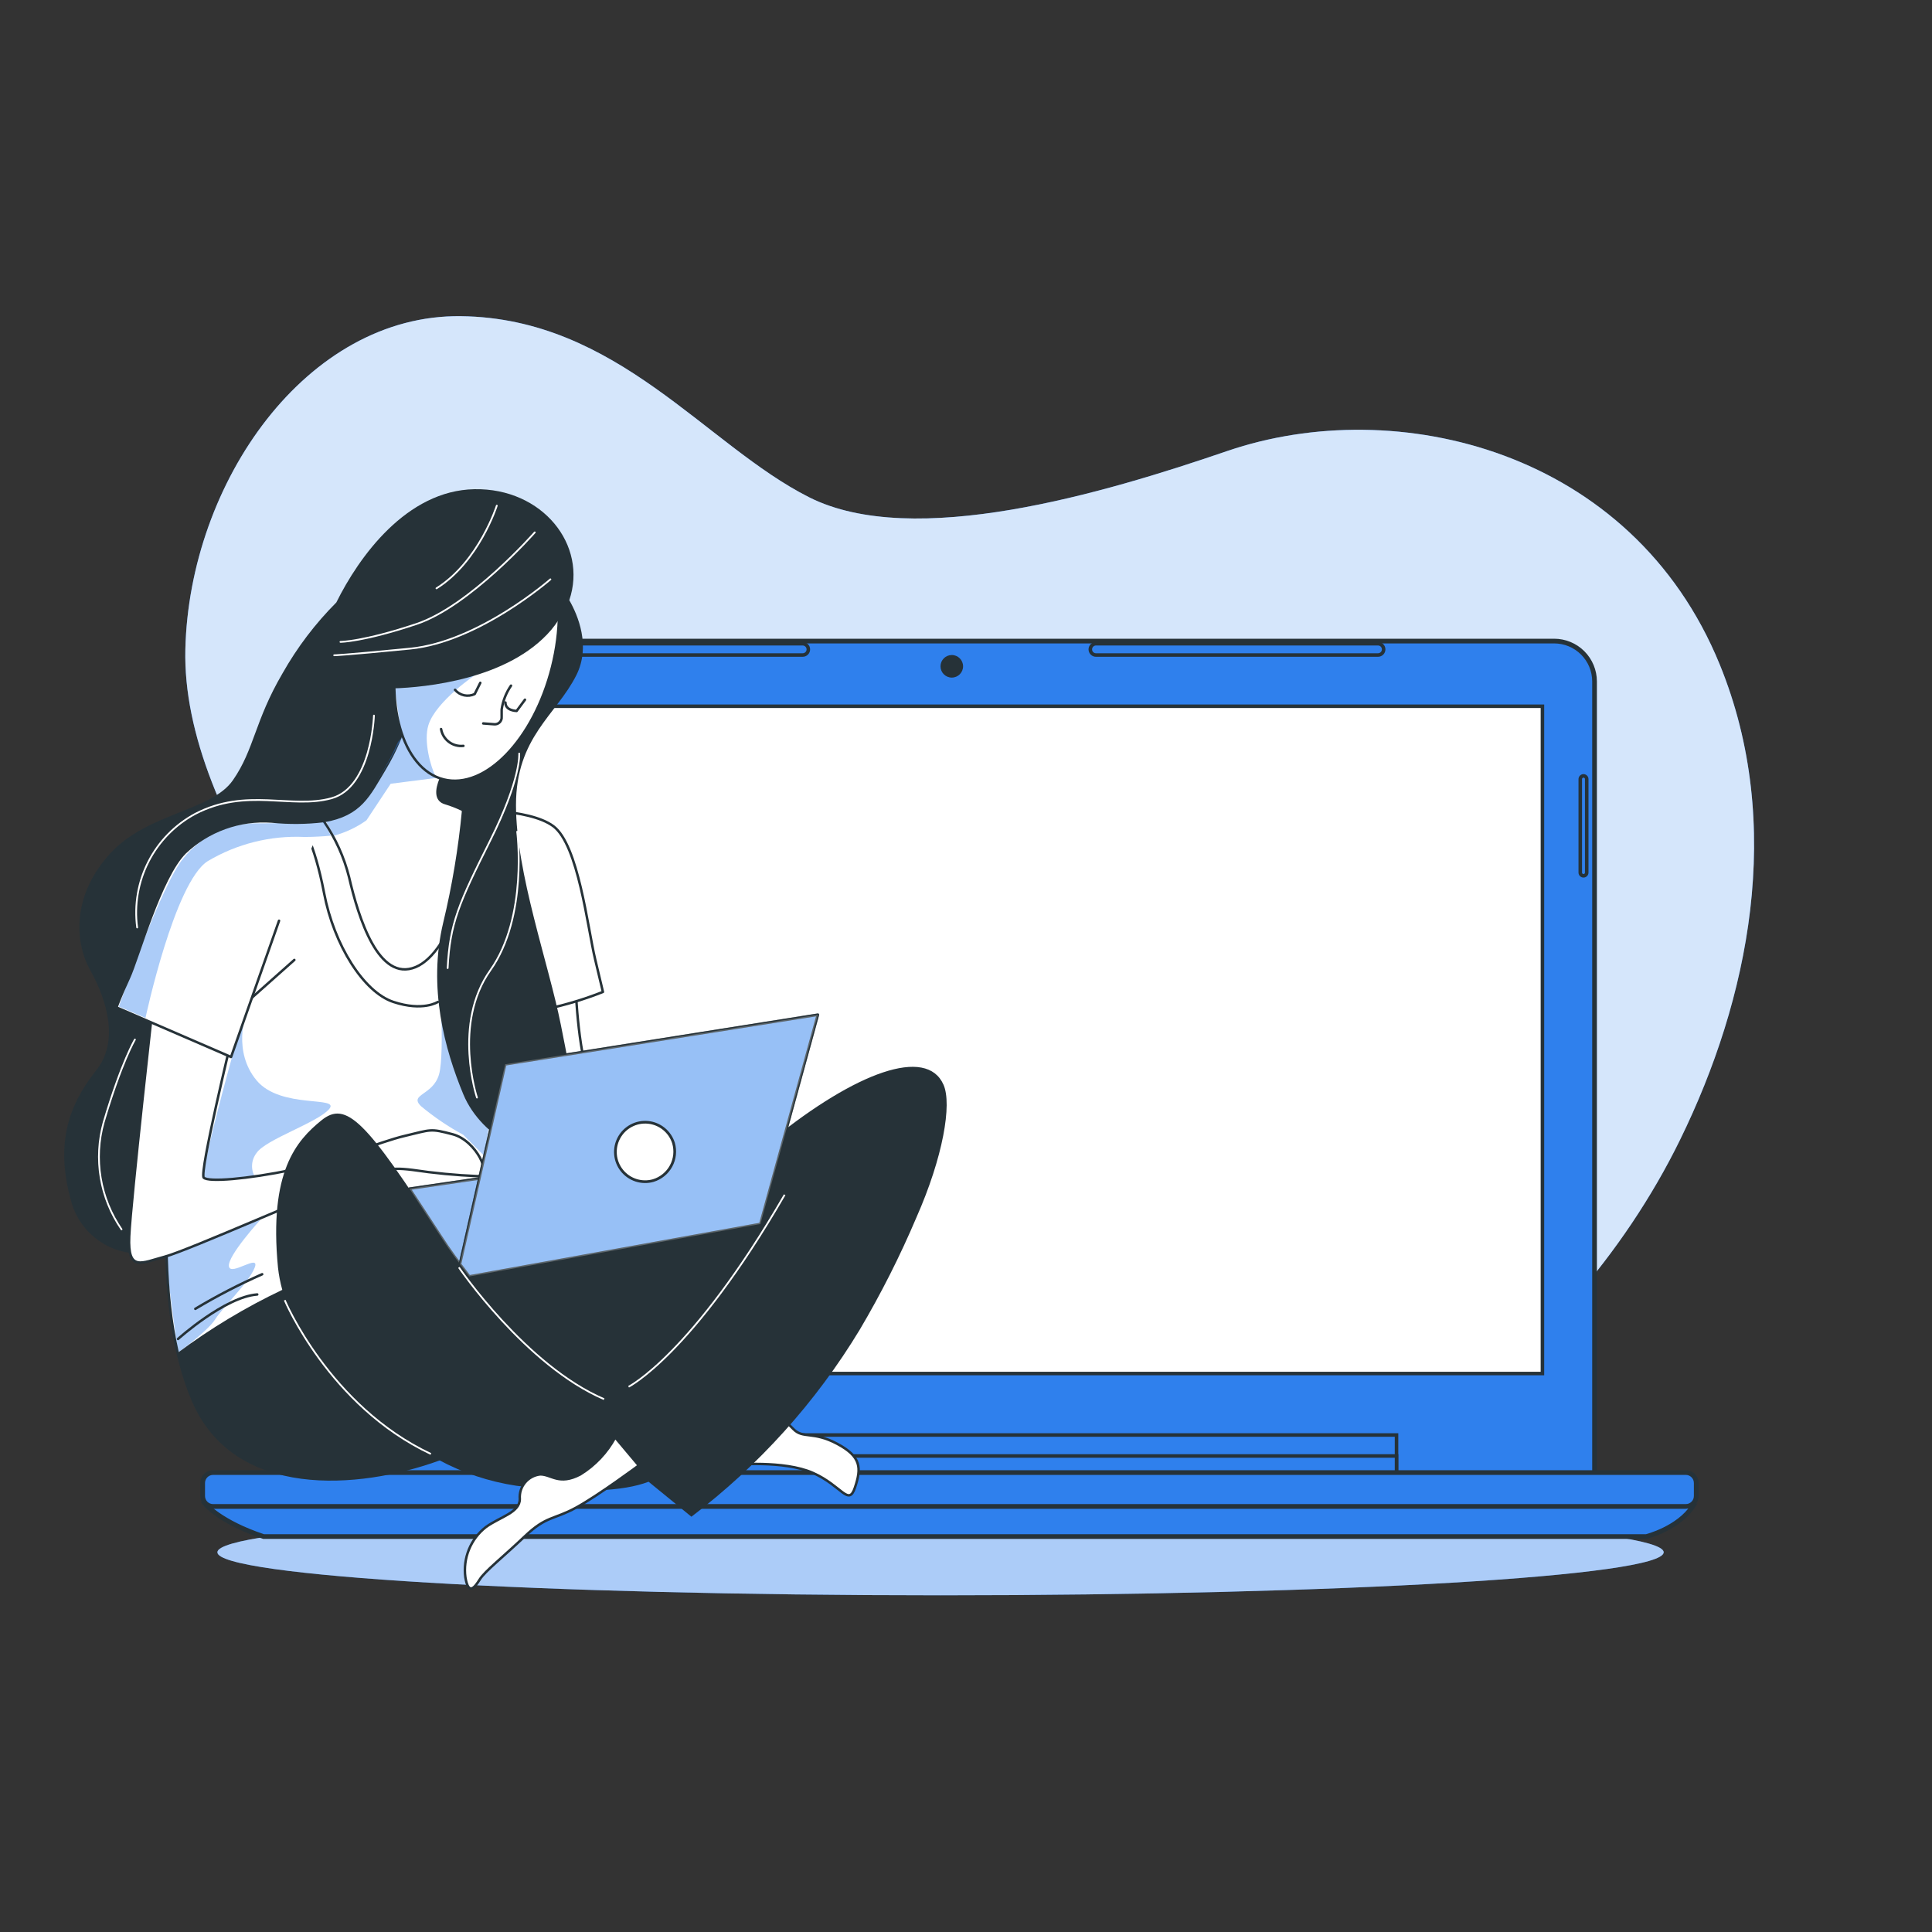 <svg width="379" height="379" viewBox="0 0 379 379" fill="none" xmlns="http://www.w3.org/2000/svg">
<rect x="0" y="0" width="379" height="379" fill="#333333" stroke="none"/>
<g clip-path="url(#clip0)">
<path d="M337.366 130.368C320.161 88.237 273.911 77.142 240.753 88.474C216.514 96.778 179.218 107.863 158.74 97.556C138.442 87.33 121.121 62.401 90.421 62.026C60.135 61.636 37.136 94.655 36.361 127.375C35.584 160.211 67.68 201.447 109.288 245.094C124.519 261.253 142.891 274.128 163.276 282.93C163.276 282.93 209.605 302.953 231.865 299.568C249.301 296.9 257.653 293.769 282.167 278.146C300.7 266.311 318.6 246.048 329.58 223.588C343.026 196.16 350.217 161.846 337.366 130.368Z" fill="#2F80ED"/>
<path opacity="0.8" d="M337.366 130.368C320.161 88.237 273.911 77.142 240.753 88.474C216.514 96.778 179.218 107.863 158.74 97.556C138.442 87.33 121.121 62.401 90.421 62.026C60.135 61.636 37.136 94.655 36.361 127.375C35.584 160.211 67.68 201.447 109.288 245.094C124.519 261.253 142.891 274.128 163.276 282.93C163.276 282.93 209.605 302.953 231.865 299.568C249.301 296.9 257.653 293.769 282.167 278.146C300.7 266.311 318.6 246.048 329.58 223.588C343.026 196.16 350.217 161.846 337.366 130.368Z" fill="white"/>
<path d="M184.504 312.948C262.851 312.948 326.364 309.171 326.364 304.511C326.364 299.852 262.851 296.075 184.504 296.075C106.157 296.075 42.645 299.852 42.645 304.511C42.645 309.171 106.157 312.948 184.504 312.948Z" fill="#2F80ED"/>
<path opacity="0.6" d="M184.504 312.948C262.851 312.948 326.364 309.171 326.364 304.511C326.364 299.852 262.851 296.075 184.504 296.075C106.157 296.075 42.645 299.852 42.645 304.511C42.645 309.171 106.157 312.948 184.504 312.948Z" fill="white"/>
<path d="M68.644 125.758H304.874C306.977 125.758 308.994 126.593 310.481 128.08C311.968 129.567 312.803 131.584 312.803 133.686V289.38H60.723V133.686C60.723 131.585 61.557 129.569 63.042 128.083C64.528 126.596 66.542 125.76 68.644 125.758Z" fill="#2F80ED" stroke="#263238" stroke-width="0.921" stroke-miterlimit="10"/>
<path d="M302.579 138.547H70.949V269.446H302.579V138.547Z" fill="white"/>
<path d="M302.579 138.547H70.949V269.446H302.579V138.547Z" stroke="#263238" stroke-width="0.69" stroke-miterlimit="10"/>
<path d="M273.957 281.504H100.716V290.039H273.957V281.504Z" fill="#2F80ED" stroke="#263238" stroke-width="0.692" stroke-miterlimit="10"/>
<path d="M273.957 285.62H100.716V290.047H273.957V285.62Z" fill="#2F80ED" stroke="#263238" stroke-width="0.692" stroke-miterlimit="10"/>
<path d="M40.332 295.102C40.332 295.102 43.182 298.581 51.702 301.423H322.96C322.96 301.423 329.282 299.839 332.132 295.412L40.332 295.102Z" fill="#2F80ED" stroke="#263238" stroke-width="0.921" stroke-miterlimit="10"/>
<path d="M330.701 288.872H41.804C40.674 288.872 39.758 289.788 39.758 290.918V293.473C39.758 294.603 40.674 295.519 41.804 295.519H330.701C331.831 295.519 332.748 294.603 332.748 293.473V290.918C332.748 289.788 331.831 288.872 330.701 288.872Z" fill="#2F80ED" stroke="#263238" stroke-width="0.921" stroke-miterlimit="10"/>
<path d="M186.713 132.923C187.936 132.923 188.927 131.932 188.927 130.709C188.927 129.487 187.936 128.496 186.713 128.496C185.491 128.496 184.5 129.487 184.5 130.709C184.5 131.932 185.491 132.923 186.713 132.923Z" fill="#263238"/>
<path d="M157.468 128.494H102.134C101.989 128.494 101.845 128.465 101.711 128.41C101.576 128.354 101.454 128.273 101.351 128.17C101.249 128.067 101.167 127.945 101.112 127.811C101.056 127.677 101.027 127.533 101.027 127.387V127.387C101.027 127.242 101.056 127.098 101.112 126.964C101.167 126.83 101.249 126.708 101.351 126.605C101.454 126.502 101.576 126.421 101.711 126.365C101.845 126.309 101.989 126.281 102.134 126.281H157.468C157.761 126.283 158.041 126.4 158.248 126.607C158.455 126.814 158.573 127.095 158.575 127.387V127.387C158.575 127.681 158.458 127.962 158.251 128.17C158.043 128.378 157.762 128.494 157.468 128.494V128.494Z" fill="#2F80ED" stroke="#263238" stroke-width="0.692" stroke-miterlimit="10"/>
<path d="M270.326 128.494H214.992C214.699 128.494 214.417 128.378 214.21 128.17C214.002 127.962 213.886 127.681 213.886 127.387V127.387C213.888 127.095 214.005 126.814 214.212 126.607C214.419 126.4 214.7 126.283 214.992 126.281H270.326C270.62 126.281 270.901 126.397 271.109 126.605C271.316 126.812 271.433 127.094 271.433 127.387V127.387C271.433 127.681 271.316 127.962 271.109 128.17C270.901 128.378 270.62 128.494 270.326 128.494V128.494Z" fill="#2F80ED" stroke="#263238" stroke-width="0.692" stroke-miterlimit="10"/>
<path d="M310.637 171.805C310.469 171.805 310.308 171.739 310.189 171.621C310.07 171.503 310.002 171.343 310 171.176V152.84C310.002 152.672 310.07 152.511 310.189 152.392C310.308 152.273 310.468 152.205 310.637 152.203C310.804 152.205 310.964 152.273 311.082 152.392C311.2 152.511 311.266 152.672 311.266 152.84V171.176C311.266 171.343 311.2 171.503 311.082 171.621C310.964 171.739 310.804 171.805 310.637 171.805V171.805Z" fill="#2F80ED" stroke="#263238" stroke-width="0.692" stroke-miterlimit="10"/>
<path d="M63.098 171.805C63.015 171.805 62.934 171.789 62.857 171.757C62.781 171.725 62.711 171.679 62.653 171.621C62.595 171.562 62.548 171.493 62.517 171.417C62.485 171.34 62.469 171.258 62.469 171.176V152.84C62.469 152.672 62.535 152.511 62.653 152.392C62.77 152.273 62.93 152.205 63.098 152.203V152.203C63.266 152.205 63.427 152.273 63.546 152.392C63.665 152.511 63.733 152.672 63.735 152.84V171.176C63.733 171.343 63.665 171.503 63.545 171.621C63.426 171.739 63.265 171.805 63.098 171.805V171.805Z" fill="#2F80ED" stroke="#263238" stroke-width="0.692" stroke-miterlimit="10"/>
<path d="M112.818 191.541C112.818 191.541 113.13 203.997 115.239 210.675C116.773 215.245 118.612 219.706 120.743 224.03C120.743 224.03 112.855 228.286 109.204 228.598C105.553 228.909 100.71 212.491 100.71 201.264C100.71 190.037 104.93 186.68 112.818 191.541Z" fill="white" stroke="#263238" stroke-width="0.485" stroke-linecap="round" stroke-linejoin="round"/>
<path d="M90.816 158.905C90.816 158.905 103.657 158.428 108.555 162.079C113.453 165.73 115.233 181.818 116.755 188.202L118.278 194.586C114.705 195.995 111.024 197.111 107.271 197.925C105.841 198.031 104.419 198.233 103.015 198.53C103.015 198.53 99.144 176.443 94.595 169.986C92.294 166.663 89.756 163.512 87 160.556C87 160.556 84.946 158.098 90.816 158.905Z" fill="white" stroke="#263238" stroke-width="0.485" stroke-linecap="round" stroke-linejoin="round"/>
<path d="M80.322 139.297C79.261 143.362 77.624 147.254 75.461 150.855C71.792 156.927 70.287 161.164 59.06 161.476C47.834 161.788 42.055 170.942 37.249 198.221C32.442 225.499 29.654 255.621 37.854 274.755C46.054 293.889 70.269 292.017 86.082 286.294C101.895 280.57 105.528 262.611 105.821 243.184C106.115 223.757 106.133 193.066 103.088 177.564C100.043 162.063 91.255 158.743 87.293 157.532C83.331 156.321 88.522 149.02 88.522 149.02L80.322 139.297Z" fill="white"/>
<g style="mix-blend-mode:multiply" opacity="0.4">
<path d="M48.258 198.895C48.258 198.895 45.58 206.233 50.331 211.938C55.083 217.643 66.842 214.91 64.567 217.57C62.292 220.23 52.111 223.514 50.331 226.174C49.81 226.844 49.503 227.656 49.451 228.504C49.398 229.352 49.603 230.196 50.038 230.925C50.038 230.925 40.682 232.594 40.022 231.017C39.361 229.439 45.525 207.334 45.525 207.334L48.258 198.895Z" fill="#2F80ED"/>
</g>
<g style="mix-blend-mode:multiply" opacity="0.4">
<path d="M51.124 239.235C51.124 239.235 44.612 246.353 44.905 248.407C45.199 250.462 51.124 245.747 49.95 248.701C48.776 251.654 43.713 256.424 42.227 258.79C40.741 261.157 34.889 265.358 34.889 265.358L32.798 249.306L32.394 246.499L51.124 239.235Z" fill="#2F80ED"/>
</g>
<path d="M80.322 139.297C79.261 143.362 77.624 147.254 75.461 150.855C71.792 156.927 70.287 161.164 59.06 161.476C47.834 161.788 42.055 170.942 37.249 198.221C32.442 225.499 29.654 255.621 37.854 274.755C46.054 293.889 70.269 292.017 86.082 286.294C101.895 280.57 105.528 262.611 105.821 243.184C106.115 223.757 106.133 193.066 103.088 177.564C100.043 162.063 91.255 158.743 87.293 157.532C83.331 156.321 88.522 149.02 88.522 149.02L80.322 139.297Z" stroke="#263238" stroke-width="0.485" stroke-linecap="round" stroke-linejoin="round"/>
<path d="M90.822 158.908C89.686 158.355 88.508 157.895 87.299 157.532C83.355 156.321 88.528 149.02 88.528 149.02L80.328 139.297C79.267 143.362 77.63 147.254 75.467 150.855C72.367 156.009 70.789 159.843 63.488 161.073C65.803 164.409 67.494 168.139 68.478 172.079C70.312 179.986 74.238 192.736 81.539 189.709C88.473 186.829 93.738 170.19 90.822 158.908Z" fill="white"/>
<g style="mix-blend-mode:multiply" opacity="0.4">
<path d="M71.888 160.92C69.965 162.287 67.816 163.305 65.541 163.929L63.706 160.792C63.706 160.792 71.283 161.728 78.859 144.282C80.507 147.512 82.835 150.347 85.684 152.592L76.64 153.748" fill="#2F80ED"/>
</g>
<path d="M90.822 158.908C89.686 158.355 88.508 157.895 87.299 157.532C83.355 156.321 88.528 149.02 88.528 149.02L80.328 139.297C79.267 143.362 77.63 147.254 75.467 150.855C72.367 156.009 70.789 159.843 63.488 161.073C65.803 164.409 67.494 168.139 68.478 172.079C70.312 179.986 74.238 192.736 81.539 189.709C88.473 186.829 93.738 170.19 90.822 158.908Z" stroke="#263238" stroke-width="0.485" stroke-linecap="round" stroke-linejoin="round"/>
<path d="M49.008 196.072L57.74 188.312" stroke="#263238" stroke-width="0.485" stroke-linecap="round" stroke-linejoin="round"/>
<path d="M59.062 161.473C59.062 161.473 61.63 164.995 63.575 175.195C65.519 185.395 71.335 194.622 77.168 196.548C83.002 198.474 85.9 196.548 85.9 196.548" stroke="#263238" stroke-width="0.485" stroke-linecap="round" stroke-linejoin="round"/>
<path d="M30.205 195.192C30.205 195.192 25.656 235.55 25.344 242.558C25.032 249.566 27.765 247.731 32.333 246.52C36.901 245.31 63.006 233.679 69.023 231.624C75.04 229.57 76.012 228.891 80.874 229.497C85.129 230.134 89.416 230.544 93.715 230.726C96.76 230.726 93.403 223.736 88.853 222.526C84.304 221.315 84.597 221.608 79.443 222.819C74.288 224.03 66.069 227.68 57.264 229.497C48.458 231.313 40.864 231.936 39.965 231.019C39.066 230.102 45.468 203.686 45.468 203.686L30.205 195.192Z" fill="white" stroke="#263238" stroke-width="0.485" stroke-linecap="round" stroke-linejoin="round"/>
<path d="M63.489 161.067C60.102 161.471 56.682 161.502 53.289 161.159C50.185 160.938 47.07 161.367 44.142 162.419C41.213 163.471 38.537 165.122 36.283 167.267C31.422 172.11 27.111 187.905 25.276 191.868C23.442 195.83 22.855 197.628 22.855 197.628L45.327 207.351L54.738 180.622" fill="white"/>
<g style="mix-blend-mode:multiply" opacity="0.4">
<path d="M63.248 160.868C58.832 161.343 54.391 161.557 49.949 161.51C47.265 161.549 44.624 162.181 42.214 163.361C39.803 164.541 37.684 166.239 36.007 168.334C31.842 173.085 23.312 197.447 23.312 197.447L28.54 199.685C28.54 199.685 34.227 173.085 40.739 168.939C46.465 165.526 53.068 163.874 59.726 164.188C61.561 164.188 63.615 164.06 64.918 163.931L63.248 160.868Z" fill="#2F80ED"/>
</g>
<path d="M63.489 161.067C60.102 161.471 56.682 161.502 53.289 161.159C50.185 160.938 47.07 161.367 44.142 162.419C41.213 163.471 38.537 165.122 36.283 167.267C31.422 172.11 27.111 187.905 25.276 191.868C23.442 195.83 22.855 197.628 22.855 197.628L45.327 207.351L54.738 180.622" stroke="#263238" stroke-width="0.485" stroke-linecap="round" stroke-linejoin="round"/>
<path d="M34.925 262.666C34.925 262.666 44.098 254.411 50.463 253.934" stroke="#263238" stroke-width="0.485" stroke-linecap="round" stroke-linejoin="round"/>
<path d="M51.432 249.965C46.923 251.952 42.542 254.219 38.316 256.753" stroke="#263238" stroke-width="0.485" stroke-linecap="round" stroke-linejoin="round"/>
<path d="M108.301 130.84C111.885 116.603 108.164 103.394 99.989 101.336C91.815 99.279 82.283 109.151 78.699 123.388C75.115 137.624 78.837 150.833 87.011 152.891C95.185 154.949 104.717 145.076 108.301 130.84Z" fill="white"/>
<g style="mix-blend-mode:multiply" opacity="0.4">
<path d="M85.458 152.337C84.43 150.283 83.073 145.348 84.045 142.229C85.531 137.496 93.529 132.176 93.529 132.176C93.529 132.176 89.86 133.057 86.191 133.626C82.522 134.194 77.441 135.02 77.441 135.02L78.707 143.899C80.413 147.898 82.486 151.163 85.458 152.337Z" fill="#2F80ED"/>
</g>
<path d="M108.301 130.84C111.885 116.603 108.164 103.394 99.989 101.336C91.815 99.279 82.283 109.151 78.699 123.388C75.115 137.624 78.837 150.833 87.011 152.891C95.185 154.949 104.717 145.076 108.301 130.84Z" stroke="#263238" stroke-width="0.485" stroke-linecap="round" stroke-linejoin="round"/>
<g style="mix-blend-mode:multiply" opacity="0.4">
<path d="M78.822 144.684C77.428 147.436 73.098 156.021 68.622 158.846C67.359 159.66 65.98 160.279 64.531 160.681" fill="#2F80ED"/>
</g>
<g style="mix-blend-mode:multiply" opacity="0.4">
<path d="M86.126 189.704C86.126 189.704 87.318 206.599 86.126 210.763C84.933 214.928 80.201 214.616 82.567 216.982C85.145 219.129 87.928 221.015 90.877 222.614L95.023 226.778L95.959 220.468C95.959 220.468 92.987 221.367 90.015 210.983C88.118 204.013 86.817 196.894 86.126 189.704V189.704Z" fill="#2F80ED"/>
</g>
<path d="M100.245 134.504C99.281 135.901 98.653 137.502 98.41 139.182C98.41 139.733 98.41 140.228 98.41 140.632C98.427 140.824 98.401 141.019 98.335 141.201C98.269 141.383 98.165 141.548 98.029 141.686C97.893 141.824 97.729 141.93 97.547 141.998C97.366 142.067 97.172 142.095 96.979 142.081L94.796 141.916" stroke="#263238" stroke-width="0.485" stroke-linecap="round" stroke-linejoin="round"/>
<path d="M90.908 146.319C89.894 146.432 88.875 146.153 88.06 145.539C87.245 144.925 86.695 144.022 86.524 143.017" stroke="#263238" stroke-width="0.485" stroke-linecap="round" stroke-linejoin="round"/>
<path d="M94.218 133.954L93.118 136.155C92.474 136.462 91.748 136.547 91.051 136.398C90.354 136.249 89.726 135.873 89.265 135.329" stroke="#263238" stroke-width="0.485" stroke-linecap="round" stroke-linejoin="round"/>
<path d="M102.985 137.262L101.352 139.463C101.352 139.463 99.151 139.463 99.151 137.812" stroke="#263238" stroke-width="0.485" stroke-linecap="round" stroke-linejoin="round"/>
<path d="M111.677 117.74C115.346 106.935 106.412 95.727 93.076 95.965C79.739 96.204 70.401 109.247 65.98 118.181C61.846 122.324 58.292 127.008 55.414 132.104C49.91 141.515 49.91 146.982 45.691 153.054C41.472 159.126 28.997 159.438 21.696 167.345C14.395 175.251 14.358 184.35 17.752 190.422C21.146 196.494 23.256 204.383 18.963 209.849C14.67 215.316 10.469 222.691 13.808 235.073C14.436 237.838 15.893 240.346 17.985 242.26C20.076 244.175 22.702 245.405 25.512 245.787C25.329 244.752 25.273 243.698 25.347 242.65C25.585 237.146 28.374 211.812 29.603 200.604L22.925 197.705C22.925 197.705 23.531 195.871 25.347 191.945C27.163 188.019 31.419 172.188 36.354 167.345C38.609 165.203 41.286 163.555 44.214 162.506C47.142 161.457 50.257 161.031 53.359 161.254C56.752 161.597 60.173 161.567 63.559 161.162C65.604 160.913 67.558 160.17 69.252 158.997C70.946 157.824 72.329 156.257 73.282 154.43V154.43L73.759 153.641V153.549C74.272 152.705 74.786 151.807 75.355 150.871C76.672 148.652 77.801 146.326 78.73 143.918C77.804 141.048 77.309 138.055 77.262 135.039C83.243 134.838 99.79 133.37 108.155 123.537C108.65 122.932 109.109 122.327 109.513 121.703C109.393 124.798 108.95 127.872 108.192 130.875C106.648 137.773 103.167 144.087 98.157 149.073L97.277 149.825L96.726 150.266C96.451 150.467 96.194 150.669 95.919 150.834C95.726 150.976 95.524 151.104 95.314 151.22C95.065 151.386 94.808 151.539 94.543 151.678L93.901 152.008L93.131 152.339L92.489 152.577L91.718 152.816L91.076 152.981C89.706 153.293 88.282 153.293 86.912 152.981L86.38 152.797C85.796 153.893 85.608 155.156 85.848 156.374C85.942 156.681 86.116 156.958 86.351 157.177C86.586 157.396 86.874 157.549 87.187 157.622V157.622C88.365 157.976 89.512 158.424 90.617 158.961C89.919 166.377 88.693 173.733 86.948 180.975C83.903 193.724 87.242 205.869 90.893 214.674C94.543 223.479 105.77 228.946 109.714 223.846C113.658 218.747 112.448 213.225 110.026 201.062C107.605 188.9 101.221 171.307 101.221 157.934C101.221 144.56 109.109 140.323 113.071 132.435C115.915 126.729 113.383 120.712 111.677 117.74Z" fill="#263238"/>
<path d="M107.971 113.649C107.971 113.649 93.956 125.922 80.454 127.242C66.952 128.563 65.558 128.545 65.558 128.545" stroke="white" stroke-width="0.346" stroke-linecap="round" stroke-linejoin="round"/>
<path d="M104.906 104.438C104.906 104.438 92.193 118.911 81.681 122.415C71.17 125.919 66.785 125.919 66.785 125.919" stroke="white" stroke-width="0.346" stroke-linecap="round" stroke-linejoin="round"/>
<path d="M97.457 99.196C97.457 99.196 93.953 110.203 85.624 115.413" stroke="white" stroke-width="0.346" stroke-linecap="round" stroke-linejoin="round"/>
<path d="M73.356 140.375C73.356 140.375 72.915 154.409 65.027 156.592C57.139 158.775 48.388 154.409 38.299 159.656C34.361 161.774 31.161 165.042 29.126 169.023C27.091 173.005 26.317 177.512 26.907 181.945" stroke="white" stroke-width="0.346" stroke-linecap="round" stroke-linejoin="round"/>
<path d="M23.844 241.167C21.754 238.134 20.357 234.678 19.751 231.045C19.146 227.412 19.347 223.69 20.34 220.144C23.844 208.311 26.467 203.927 26.467 203.927" stroke="white" stroke-width="0.346" stroke-linecap="round" stroke-linejoin="round"/>
<path d="M101.456 163.157C101.456 163.157 103.639 179.814 96.191 190.325C88.743 200.837 93.567 215.311 93.567 215.311" stroke="white" stroke-width="0.346" stroke-linecap="round" stroke-linejoin="round"/>
<path d="M101.85 147.829C101.85 147.829 102.29 152.653 96.144 164.926C89.999 177.199 88.256 181.143 87.816 189.911" stroke="white" stroke-width="0.346" stroke-linecap="round" stroke-linejoin="round"/>
<path d="M143.909 287.36C143.909 287.36 153.76 286.406 159.465 288.938C165.17 291.47 166.454 295.597 167.72 291.8C168.986 288.002 168.986 285.764 164.235 283.233C159.483 280.701 157.557 282.279 155.668 280.371C154.74 279.376 153.671 278.523 152.494 277.839C152.494 277.839 147.412 277.197 147.082 280.059C146.752 282.921 142.019 283.856 142.019 283.856L143.909 287.36Z" fill="white" stroke="#263238" stroke-width="0.485" stroke-miterlimit="10"/>
<path d="M185.092 212.8C181.753 205.205 167.829 210.415 151.686 223.421C130.791 240.262 114.556 244.188 105.824 244.866V244.591C101.275 242.463 94.817 242.372 87.131 243.619C86.892 243.27 86.654 242.922 86.434 242.555C71.758 219.789 67.906 215.845 63.044 219.789C58.183 223.733 52.716 229.805 54.532 248.645C54.694 250.127 54.977 251.594 55.376 253.03C48.151 256.463 41.282 260.598 34.867 265.376C35.572 268.584 36.567 271.721 37.839 274.75C46.002 293.829 70.18 292.086 85.975 286.344C90.751 288.927 95.941 290.659 101.311 291.462C113.823 293.021 122.279 292.563 127.233 290.673L135.634 297.534C148.86 287.5 160.064 275.05 168.655 260.845C172.843 253.761 176.557 246.407 179.772 238.831C185 226.999 186.78 216.616 185.092 212.8Z" fill="#263238"/>
<path d="M86.4 242.484C88.149 245.219 90.06 247.847 92.123 250.354L149.157 240.117L131.198 225.735L80.328 233.183C82.07 235.861 84.107 238.98 86.4 242.484Z" fill="#2F80ED" stroke="#263238" stroke-width="0.485" stroke-linecap="round" stroke-linejoin="round"/>
<path opacity="0.5" d="M86.4 242.484C88.149 245.219 90.06 247.847 92.123 250.354L149.157 240.117L131.198 225.735L80.328 233.183C82.07 235.861 84.107 238.98 86.4 242.484Z" fill="white" stroke="#263238" stroke-width="0.528" stroke-linecap="round" stroke-linejoin="round"/>
<path d="M99.097 208.782L90.218 247.985C90.842 248.81 91.484 249.617 92.053 250.406L149.16 240.115L160.442 199.059L99.097 208.782Z" fill="#2F80ED" stroke="#263238" stroke-width="0.485" stroke-linecap="round" stroke-linejoin="round"/>
<path d="M128.148 231.591C127.043 231.904 125.871 231.885 124.778 231.535C123.685 231.185 122.719 230.52 122.002 229.624C121.284 228.728 120.847 227.64 120.745 226.497C120.643 225.354 120.881 224.206 121.428 223.197C121.975 222.188 122.808 221.363 123.822 220.825C124.836 220.287 125.987 220.06 127.129 220.173C128.271 220.286 129.355 220.733 130.244 221.459C131.133 222.185 131.789 223.157 132.128 224.253C132.562 225.754 132.388 227.365 131.643 228.738C130.898 230.112 129.642 231.136 128.148 231.591V231.591Z" fill="white"/>
<path opacity="0.5" d="M99.097 208.782L90.218 247.985C90.842 248.81 91.484 249.617 92.053 250.406L149.16 240.115L160.442 199.059L99.097 208.782Z" fill="white" stroke="#263238" stroke-width="0.528" stroke-linecap="round" stroke-linejoin="round"/>
<path d="M128.148 231.591C127.043 231.904 125.871 231.885 124.778 231.535C123.685 231.185 122.719 230.52 122.002 229.624C121.284 228.728 120.847 227.64 120.745 226.497C120.643 225.354 120.881 224.206 121.428 223.197C121.975 222.188 122.808 221.363 123.822 220.825C124.836 220.287 125.987 220.06 127.129 220.173C128.271 220.286 129.355 220.733 130.244 221.459C131.133 222.185 131.789 223.157 132.128 224.253C132.562 225.754 132.388 227.365 131.643 228.738C130.898 230.112 129.642 231.136 128.148 231.591V231.591Z" fill="white" stroke="#263238" stroke-width="0.528" stroke-linecap="round" stroke-linejoin="round"/>
<path d="M125.304 287.484C125.304 287.484 117.453 293.318 113.031 295.74C108.61 298.161 107.198 297.336 102.96 301.371C98.722 305.407 95.127 308.214 94.118 309.828C93.109 311.443 91.898 313.039 91.293 309.425C91.045 307.57 91.288 305.684 91.996 303.952C92.704 302.221 93.853 300.705 95.329 299.555C98.135 297.537 101.97 296.73 101.97 294.052C101.877 292.882 102.246 291.723 102.996 290.822C103.747 289.92 104.82 289.348 105.987 289.227C108.207 289.227 109.656 291.429 113.839 289.227C116.713 287.451 119.073 284.953 120.681 281.981L125.304 287.484Z" fill="white" stroke="#263238" stroke-width="0.485" stroke-miterlimit="10"/>
<path d="M55.855 255.051C55.855 255.051 64.532 275.799 84.528 285.228" stroke="white" stroke-width="0.346" stroke-miterlimit="10"/>
<path d="M123.308 272.037C123.308 272.037 135.728 265.818 153.926 234.375" stroke="white" stroke-width="0.346" stroke-miterlimit="10"/>
<path d="M90.015 248.625C90.015 248.625 103.168 267.906 118.505 274.473" stroke="white" stroke-width="0.346" stroke-miterlimit="10"/>
</g>
<defs>
<clipPath id="clip0">
<rect width="379" height="379" fill="white"/>
</clipPath>
</defs>
</svg>
